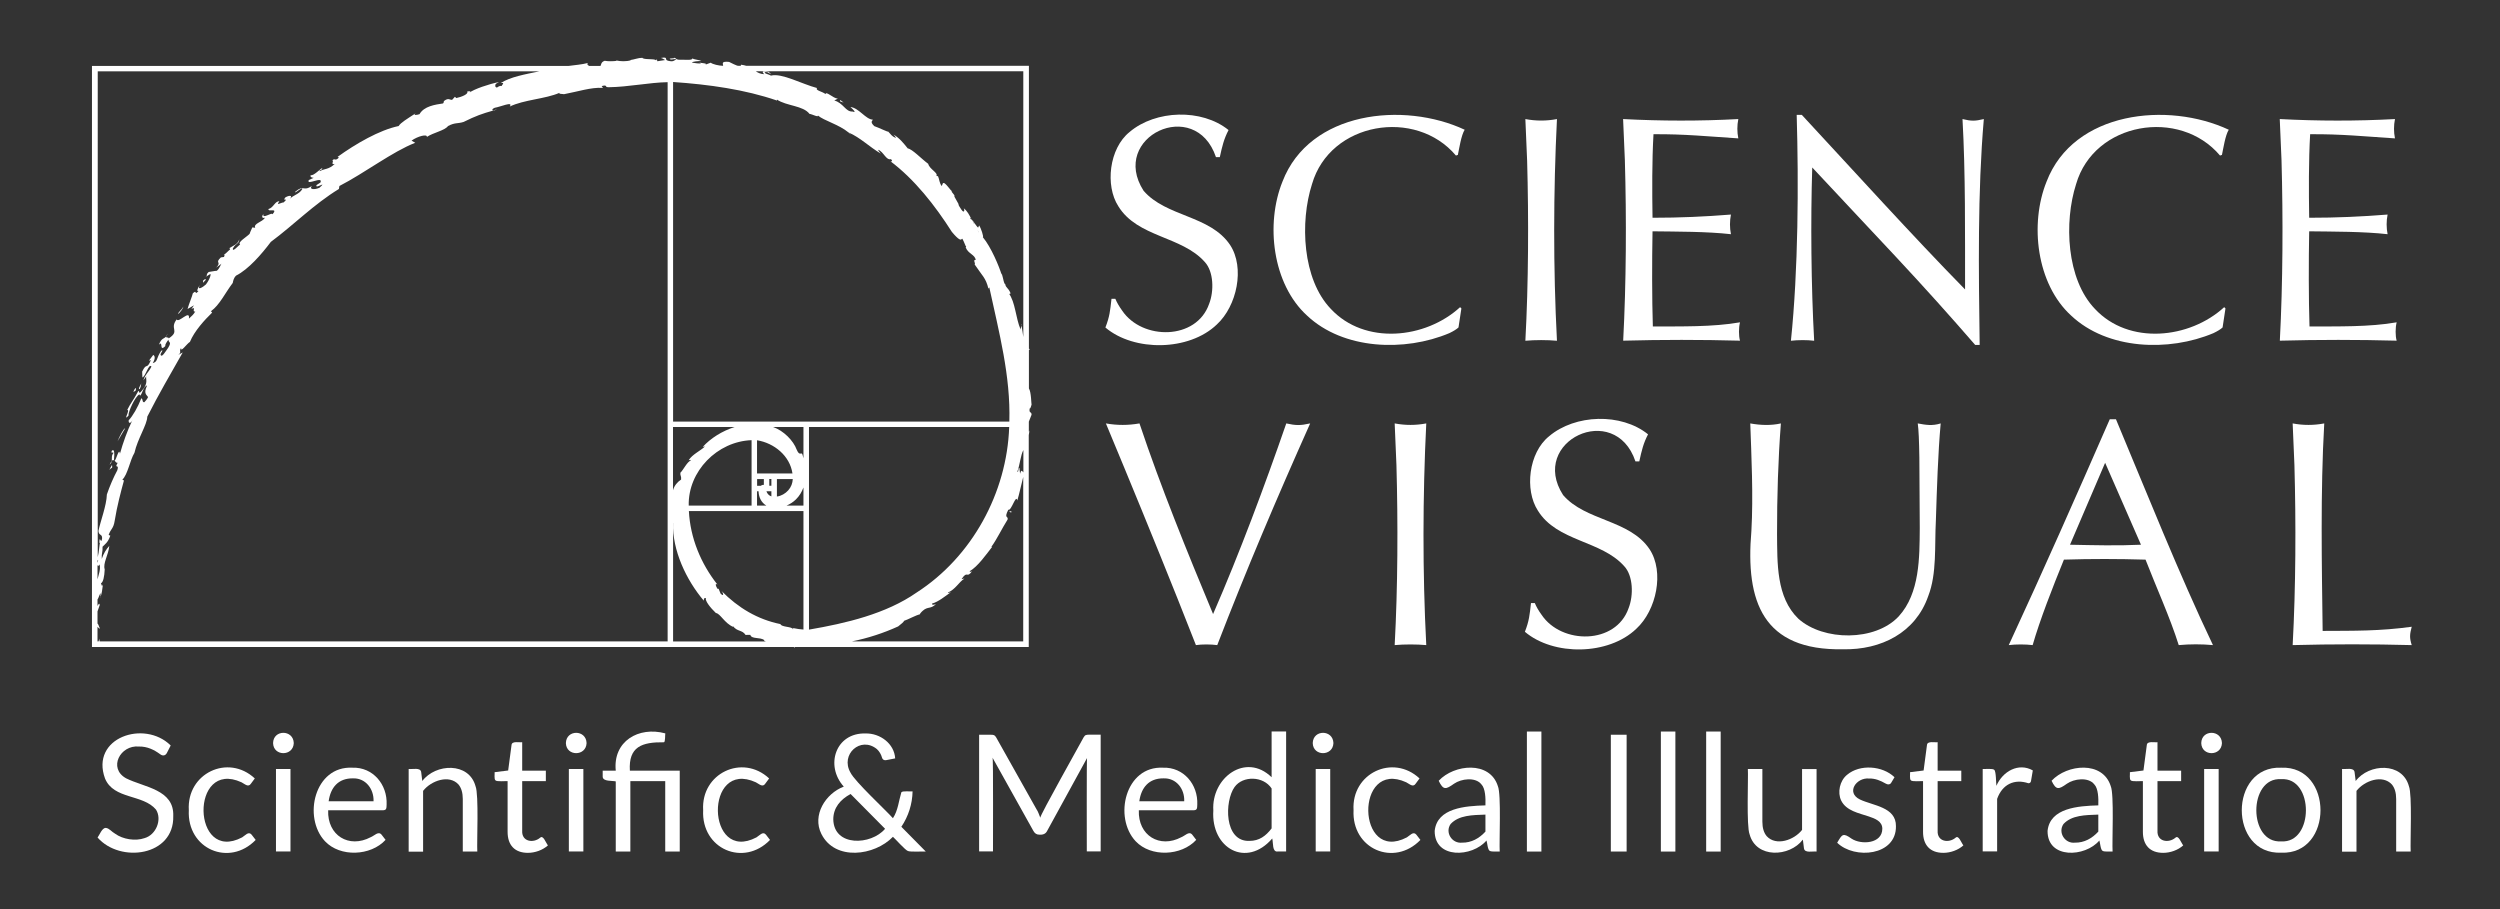 <?xml version="1.0" encoding="utf-8"?>
<!-- Generator: Adobe Illustrator 26.2.1, SVG Export Plug-In . SVG Version: 6.00 Build 0)  -->
<svg version="1.1" id="Layer_1" xmlns="http://www.w3.org/2000/svg" xmlns:xlink="http://www.w3.org/1999/xlink" x="0px" y="0px"
	 viewBox="0 0 311.81 113.39" style="enable-background:new 0 0 311.81 113.39;" xml:space="preserve">
<rect x="0" y="0" width="311.81" height="113.39" fill="#333333" stroke="none"/>
<style type="text/css">
	.st0{fill:#FFFFFF;}
</style>
<g>
	<g>
		<g>
			<g>
				<path class="st0" d="M139.96,38.74c2.49,3.71,9.27,3.73,10.85-0.85c0.62-1.58,0.57-4.01-0.54-5.21
					c-2.87-3.25-8.4-3.06-10.79-6.96c-1.66-2.57-1.15-7.21,1.41-9.26c3.24-2.75,8.99-2.94,12.34-0.24c-0.58,1.12-0.79,2-1.09,3.38
					h-0.48c-2.57-7.63-13.33-2.52-9.03,4.19c2.81,3.27,8.3,3.05,10.79,6.76c1.87,2.84,0.86,7.61-1.65,9.92
					c-3.47,3.34-10.33,3.41-13.9,0.38c0.53-1.37,0.59-2.06,0.76-3.58h0.48C139.31,37.75,139.6,38.24,139.96,38.74z"/>
				<path class="st0" d="M180.77,41.55c-5.56,2.35-13.22,2.08-17.75-2.19c-4.32-3.94-5.2-11.43-3.06-16.72
					c3.37-8.77,15.12-10.01,22.72-6.46c-0.44,0.7-0.68,2.35-0.85,3.14l-0.24,0.08c-5.02-5.96-15.7-4.2-17.95,3.56
					c-1.52,4.73-1.21,11.87,2.35,15.57c4.23,4.54,11.81,3.74,16.12-0.22l0.16,0.16l-0.36,2.37
					C181.68,41.06,181.29,41.3,180.77,41.55z"/>
				<path class="st0" d="M190.47,20.06c-0.07-1.7-0.14-3.44-0.22-5.21c1.33,0.25,2.61,0.25,3.94,0c-0.45,9.04-0.47,18.62,0,27.65
					c-1.21-0.11-2.73-0.11-3.94,0C190.64,35.33,190.67,27.26,190.47,20.06z"/>
				<path class="st0" d="M202.66,20c-0.07-1.72-0.14-3.43-0.22-5.15c4.8,0.25,9.57,0.26,14.37,0c-0.16,0.8-0.16,1.61,0,2.41
					c-3.72-0.24-6.72-0.55-10.58-0.52c-0.19,3.29-0.17,7.2-0.12,10.42c3.43,0,6.52-0.14,9.78-0.4c-0.16,0.8-0.16,1.65,0,2.45
					c-3.01-0.34-6.8-0.32-9.78-0.36c-0.07,3.69-0.07,8.43,0.04,11.87c3.49-0.02,7.47,0.08,10.87-0.52c-0.17,0.68-0.17,1.69,0,2.29
					c-4.86-0.13-9.7-0.13-14.57,0C202.83,35.27,202.87,27.25,202.66,20z"/>
				<path class="st0" d="M236.49,32.06c-3.49-3.74-6.98-7.47-10.46-11.17c-0.21,6.54-0.14,14.81,0.24,21.61
					c-0.87-0.11-2.03-0.1-2.9,0c0.92-8.85,0.97-19.55,0.72-28.17h0.64c6.48,6.98,13.79,15.07,20.36,21.77
					c-0.01-6.91,0.06-14.53-0.32-21.25c1.11,0.26,1.53,0.27,2.66,0c-0.79,9.17-0.64,18.98-0.52,28.17h-0.56
					C243.26,39.45,239.98,35.8,236.49,32.06z"/>
				<path class="st0" d="M276.07,41.55c-5.56,2.35-13.22,2.08-17.75-2.19c-4.32-3.94-5.2-11.43-3.06-16.72
					c3.37-8.77,15.12-10.01,22.72-6.46c-0.44,0.7-0.68,2.35-0.85,3.14l-0.24,0.08c-5.02-5.96-15.7-4.2-17.95,3.56
					c-1.52,4.73-1.21,11.87,2.35,15.57c4.23,4.54,11.81,3.74,16.12-0.22l0.16,0.16l-0.36,2.37
					C276.98,41.06,276.59,41.3,276.07,41.55z"/>
				<path class="st0" d="M284.56,20c-0.07-1.72-0.14-3.43-0.22-5.15c4.8,0.25,9.57,0.26,14.37,0c-0.16,0.8-0.16,1.61,0,2.41
					c-3.72-0.24-6.72-0.55-10.58-0.52c-0.19,3.29-0.17,7.2-0.12,10.42c3.43,0,6.52-0.14,9.78-0.4c-0.16,0.8-0.16,1.65,0,2.45
					c-3.01-0.34-6.8-0.32-9.78-0.36c-0.07,3.69-0.07,8.43,0.04,11.87c3.49-0.02,7.47,0.08,10.87-0.52c-0.17,0.68-0.17,1.69,0,2.29
					c-4.86-0.13-9.7-0.13-14.57,0C284.73,35.27,284.76,27.25,284.56,20z"/>
				<path class="st0" d="M146.9,74.74c-2.81-7.04-6.04-14.91-8.97-21.93c1.42,0.25,2.76,0.25,4.19,0c2.65,7.92,5.94,16,9.18,23.78
					c3.29-7.56,6.45-16.03,9.13-23.78c1.23,0.27,1.75,0.27,2.98,0c-4.12,9.21-7.99,18.32-11.59,27.65c-0.79-0.11-1.94-0.11-2.66,0
					C148.54,78.88,147.79,76.97,146.9,74.74z"/>
				<path class="st0" d="M174.17,58.02c-0.07-1.7-0.14-3.44-0.22-5.21c1.33,0.25,2.61,0.25,3.94,0c-0.45,9.04-0.47,18.62,0,27.65
					c-1.21-0.11-2.73-0.11-3.94,0C174.34,73.29,174.37,65.22,174.17,58.02z"/>
				<path class="st0" d="M192.28,76.69c2.49,3.71,9.27,3.73,10.85-0.85c0.62-1.58,0.57-4.01-0.54-5.21
					c-2.87-3.25-8.4-3.06-10.79-6.96c-1.66-2.57-1.15-7.21,1.41-9.26c3.24-2.75,8.99-2.94,12.34-0.24c-0.58,1.12-0.79,2-1.09,3.38
					h-0.48c-2.57-7.63-13.33-2.52-9.03,4.19c2.81,3.27,8.3,3.05,10.79,6.76c1.87,2.84,0.86,7.61-1.65,9.92
					c-3.47,3.34-10.33,3.41-13.9,0.38c0.53-1.37,0.59-2.06,0.76-3.58h0.48C191.63,75.71,191.92,76.2,192.28,76.69z"/>
				<path class="st0" d="M239.39,57.08c-0.03-2.07-0.09-3.49-0.2-4.27c1.01,0.19,1.81,0.33,2.86,0c-0.34,3.8-0.47,8.14-0.6,12.13
					c-0.17,3.12,0.14,6.6-0.95,9.4c-1.58,4.57-5.87,6.74-10.65,6.64c-9.97,0.17-12.17-5.92-11.41-14.75c0.25-4.42,0-9.4-0.14-13.42
					c1.26,0.23,2.58,0.28,3.82,0c-0.34,4.38-0.49,9.22-0.48,13.8c0.04,3.58-0.12,7.88,2.66,10.56c3.12,2.8,9.59,2.85,12.52-0.3
					c2.63-2.89,2.59-7.34,2.62-10.99C239.43,62.08,239.41,59.14,239.39,57.08z"/>
				<path class="st0" d="M276.01,80.46c-1.44-0.13-2.83-0.13-4.27,0c-1.08-3.44-2.82-7.25-4.14-10.66c-3.39-0.1-6.79-0.11-10.18,0
					c-1.4,3.43-3,7.53-3.9,10.66c-0.89-0.11-2.09-0.11-2.98,0c4.38-9.46,8.41-18.58,12.6-28.17h0.77
					C267.73,61.41,271.79,71.62,276.01,80.46z M258.18,67.94c2.94,0.06,5.92,0.14,8.85,0l-4.47-10.22L258.18,67.94z"/>
				<path class="st0" d="M286.17,58.02c-0.07-1.7-0.14-3.44-0.22-5.21c1.33,0.25,2.61,0.25,3.94,0c-0.49,8.49-0.3,17.82-0.2,25.88
					c3.96-0.02,7.12,0.03,11.11-0.52c-0.25,0.96-0.29,1.36,0,2.29c-4.98-0.13-9.88-0.13-14.85,0
					C286.34,73.29,286.37,65.22,286.17,58.02z"/>
			</g>
			<g>
				<path class="st0" d="M127.39,40.47c0.01,0.05,0.02,0.1,0.02,0.15C127.45,40.52,127.46,40.45,127.39,40.47z"/>
				<path class="st0" d="M12.54,74.45c-0.02,0.05-0.04,0.11-0.06,0.16C12.52,74.59,12.53,74.52,12.54,74.45z"/>
				<path class="st0" d="M106.13,16.78c-0.1-0.09-0.2-0.18-0.31-0.27C105.93,16.65,106,16.71,106.13,16.78z"/>
				<path class="st0" d="M121.19,27.37c0.01,0.01,0.01,0.01,0.02,0.01c-0.02-0.02-0.03-0.04-0.04-0.06
					C121.18,27.34,121.18,27.35,121.19,27.37z"/>
				<path class="st0" d="M62.01,13.63c-0.18,0.05-0.34,0.1-0.5,0.14C61.56,13.85,61.95,13.64,62.01,13.63z"/>
				<path class="st0" d="M128.32,53.83v-1.24c0.11-0.29,0.23-0.57,0.34-0.86c0-0.47-0.33-0.09-0.24-0.78
					c0.11,0.03,0.17-0.27,0.24-0.48c-0.04-0.15-0.04-1.57-0.33-2.02v-4.8c0.04,0,0.08,0,0.09,0.02c-0.03-0.18-0.06-0.19-0.09-0.17
					V8.21H93.08c-0.19-0.06-0.4-0.11-0.67-0.14c0.07,0.2-0.22,0.13-0.32,0.14c-0.19,0.02-0.98-0.41-1.16-0.49
					c-1.05-0.1-0.73,0.23-0.74,0.49c-0.52-0.01-1.31-0.19-1.54-0.39L87.9,8.09c0.54-0.2-0.47-0.21-0.74-0.3l0.27,0.09
					c-0.12,0.1-0.79-0.02-1.13-0.07c0.09-0.16,0.79-0.19,1.18-0.2c-0.29-0.15-0.76-0.15-1.16-0.32c0.12,0.27-0.98,0.14-1.45,0.16
					c-0.54,0.05-0.6-0.25-0.76-0.24c-0.02,0.14-0.88,0.01-0.46,0.21c0.18,0.05,0.42-0.13,0.73,0c-0.36,0.1-0.32,0.34-1.05,0.16
					c-0.55-0.13,0.14-0.53-0.91-0.35c0.28,0.06,0.33,0.17,0.54,0.26l-0.98,0.15L81.94,7.4c-0.13,0.06-0.04,0.08-0.1,0.12
					c-0.3-0.25-1.5-0.03-1.73-0.31c-0.5,0-1.03,0.22-1.5,0.28l0.09,0.02c-0.57,0.18-1.34,0.15-1.84,0.03l0.03,0.05
					c-0.31,0.05-1.06,0.08-1.47-0.01c-0.46,0.16-0.43,0.46-0.52,0.64h-1.42c-0.23-0.11-0.3-0.26-0.14-0.37
					c-0.76,0.2-1.6,0.26-2.41,0.37H11.47v72.48l87.55,0c0.01,0.03,0.02,0.06,0.01,0.1c0.08-0.04,0.1-0.07,0.08-0.1l29.2,0V54.27
					c0.04-0.2,0.07-0.4,0.08-0.63C128.38,53.74,128.35,53.79,128.32,53.83z M83.97,10.23c4.4,0.3,8.95,0.93,12.94,2.31l-0.01-0.12
					c1.2,0.81,3.27,0.74,4.06,1.78c0.34,0.04,1.17,0.49,1.04,0.2c0.81,0.67,2.62,1.12,3.83,2.12c1.52,0.67,2.53,1.75,4.03,2.64
					c-0.11-0.14-0.35-0.37-0.32-0.48c0.67,0.25,0.97,1.34,1.58,1.17c0.29,0.25,0.04,0.38-0.13,0.21c3.07,2.29,5.62,5.55,7.73,8.86
					c1.82,2.19,0.84-0.34,1.72,1.76c0.18,0.11-0.1,0.22,0.01,0.19c0.32,0.81,1.18,0.89,1.24,1.56c-0.4-0.07,0.03,0.44-0.13,0.55
					c0.97,1.45,1.39,1.66,1.72,3.02l0.11-0.16c1.22,5.63,2.67,11.07,2.5,16.74H83.95V10.23C83.96,10.23,83.96,10.23,83.97,10.23z
					 M121.93,28.69c0.06,0.12,0.12,0.24,0.17,0.34C122.04,28.95,121.98,28.83,121.93,28.69z M100.21,78.52
					c-0.37-0.02-0.79-0.08-1.38-0.2c0.07,0.08,0.2,0.11,0.06,0.16c-0.06-0.35-1.44-0.24-1.55-0.64c-2.85-0.58-5.26-2.02-7.35-4.13
					c0.3,0.36,0.28,0.74-0.12,0.32l-0.24-0.59l-0.14,0c-0.22-0.33-0.35-0.76-0.01-0.53c-2.08-2.63-3.39-5.83-3.56-9.17h14.29V78.52z
					 M98.31,61.16c-0.36,0.4-0.87,0.7-1.41,0.77v-2.18h1.98C98.85,60.27,98.68,60.74,98.31,61.16z M96.21,61.27v0.64
					c-0.3-0.09-0.53-0.35-0.62-0.64L96.21,61.27z M96.21,60.58l-0.26,0v-0.84h0.26V60.58z M95.27,60.48
					c-0.11-0.02-0.25,0.01-0.38,0.11l-0.46,0v-0.84h0.84V60.48z M93.74,54.9v8.16H85.9C85.8,58.78,89.46,55.05,93.74,54.9z
					 M94.42,61.27l0.19,0c0.02,0.69,0.3,1.39,0.97,1.79h-1.16V61.27z M99.27,62.29c0.43-0.42,0.74-0.94,0.94-1.49v2.26h-2.11
					C98.53,62.88,98.93,62.62,99.27,62.29z M96.55,59.05h-2.13v-4.14c2.15,0.35,4.1,1.95,4.42,4.14H96.55z M87.65,55.74l0.28-0.06
					c-0.56,0.55-1.56,0.97-2.04,1.72c0.06,0.05,0.26-0.15,0.24,0.08c-0.36,0.01-0.96,1.22-1.27,1.48c-0.05,0.36,0.14,0.41,0.09,0.85
					c-0.48,0.32-0.84,0.75-1.01,1.33v-7.88h7.68C90.04,53.77,88.62,54.67,87.65,55.74z M100.21,57.16
					c-0.04-0.15-0.07-0.31-0.12-0.46c-0.16-0.41-0.34,0.28-0.72-0.61c-0.41-1.13-1.63-2.37-2.94-2.83h3.78V57.16z M83.95,65.24
					c0,0.01,0.01,0,0.01,0.01c-0.14,3.33,1.63,7.1,3.82,9.67c-0.02-0.18,0.04-0.4,0.26-0.32c-0.12,0.34,0.56,1.2,1.25,1.86
					c0.52,0.03,1.08,1.28,2.16,1.73l-0.04-0.11c0.54,0.73,1.15,0.45,1.58,1.11l0.59-0.01c0.16,0.57,1.19,0.25,1.76,0.66l-0.05,0.08
					c0.09,0.04,0.17,0.07,0.25,0.09l-11.59,0V65.24z M100.95,78.52c-0.02,0-0.03,0-0.05,0V63.74h0v-4.69h0v-5.79h24.97
					c-0.28,8.2-4.64,16.2-11.54,20.64C110.51,76.57,105.49,77.74,100.95,78.52z M127.63,8.9v33.14c-0.06-0.47-0.13-0.94-0.22-1.42
					c-0.04,0.15-0.13,0.36-0.11,0.5c-0.65-1.54-0.64-3.41-1.5-4.57c0.05,0.23,0.3,0.02,0.24,0.02c-0.32-0.76-0.57-0.61-0.67-1.15
					c-0.16,0.01-0.22-0.63-0.39-1.16c-0.01-0.22-0.07-0.17-0.04,0.04c-0.31-1.04-1.32-3.47-2.35-4.71c0.12-0.03-0.23-1.14-0.47-1.47
					L122,28.39c-0.14-0.07-0.31-0.4-0.43-0.52c-0.13-0.19-0.25-0.38-0.36-0.48c0.09,0.14,0.2,0.33,0.31,0.54
					c0,0.01-0.01,0-0.01,0.01c-0.17-0.18-0.21-0.59-0.47-0.63c-0.06-0.2,0.01-0.15,0.12,0.02c-0.26-0.51-0.51-1.02-0.98-1.37
					c0.17,0.16,0.11,0.74-0.26,0.2c-0.65-0.95-0.1-0.33-0.6-1.13l-0.29-0.52c0.17-0.19-0.68-0.79-0.2-0.62
					c-0.24,0.02-1-1.37-1.24-1.01l-0.13,0.33c-0.31-0.39-0.29-0.84-0.46-1.22c-0.07-0.03-0.2-0.08-0.22-0.03
					c0.3-0.4-0.85-0.84-1.01-1.53c-0.86-0.63-1.97-1.83-2.55-1.92c-0.52-0.64-0.98-1.25-1.78-1.73c0.12,0.15,0.31,0.31,0.29,0.43
					c-0.55-0.24-0.58-0.43-0.96-0.81c0.05,0.13-1.1-0.46-1.73-0.67c-0.58-0.57-0.21-0.63-0.18-0.81c-0.87-0.01-1.76-1.49-2.79-1.57
					c0.21,0.19,0.89,0.8,0.26,0.56c-0.87,0.05-1.11-1.04-2.27-1.38l0.44-0.23c-0.58-0.02-1.47-0.99-1.54-0.56
					c-0.3-0.31-1.33-0.46-1.05-0.76c-1.9-0.5-4.4-1.9-5.75-1.55C95.91,9.27,95.22,9.16,95.41,9c0.51-0.09,0.58,0.32,0.79,0.23
					c-0.24-0.08-0.26-0.2-0.27-0.26c-0.61-0.07-1.08-0.17-0.61,0.29c-0.5-0.04-0.8-0.19-1.05-0.37H127.63z M67.26,8.9
					c-1.76,0.37-3.59,0.68-4.81,1.46c0.62-0.08,0.11,0.22,0.14,0.36c-0.55-0.06-0.52,0.39-0.8,0.09c-0.02-0.23-0.1-0.32,0.45-0.58
					c-1.26,0.25-3.11,0.88-3.7,1.33c0.3-0.22,0.02-0.19-0.27-0.15c0.21,0.3-0.65,0.67-1.36,0.82l-0.17-0.16l-0.35,0.38
					c-0.28,0.04-0.45-0.31-1.03,0.16c0,0.09-0.01,0.18-0.1,0.29c-0.99,0.15-2.37,0.34-2.94,1.34c-0.32,0.11-0.92,0.2-0.42-0.15
					c-1.15,0.76-1.92,1.2-2.18,1.63c-2.39,0.49-5.38,2.23-7.61,3.84l0.16,0.09c-0.52,0.54-0.48-0.02-0.83,0.37
					c0.28-0.01-0.27,0.59,0.31,0.42c-0.76,0.74-1.26,0.56-1.86,0.91c-0.21-0.11,0.52-0.22,0.26-0.36c-0.14,0.01-1.07,1-1.39,0.85
					c-0.13,0.26,0.17,0.32,0.36,0.34l-0.6,0.27c-0.39,0.77,1.82-0.56,1.45,0.31l-0.49,0.32c-0.24,0.6,1.45-0.64,0.36,0.34
					c-0.6,0.26-1.31,0.24-0.95-0.23c-1.1,0.76-0.96-0.22-2.06,0.72c-0.19,0.39,0.92-0.7,0.87-0.32c-0.36,0.63-1.14,0.75-1.54,1.21
					c0.43-0.53-0.21-0.41-0.58-0.17c-0.46,0.6,0.56-0.09-0.21,0.62c-0.25-0.03-1.06,0.51-0.52-0.14c-0.56-0.06-0.73,0.81-1.37,0.96
					c-0.05,0.44,1.25-0.23,0.51,0.66c-0.06-0.34-1.29,0.68-1.14-0.04c-0.27,0.37-0.15,0.56,0.21,0.46
					c-0.34,0.56-1.48,0.71-1.23,1.26l-0.36-0.05c-0.07,0.21-0.23,0.46-0.34,0.81c-0.39,0.4-1.54,1.05-1.18,1.31
					c-0.16,0.1-1.01,1.07-0.9,0.5c0.41-0.72,0.78-0.53,0.79-1.14c-0.15,0.64-0.82,0.82-1.22,1.1l0.08,0.17
					c-0.24,0.16-0.63,0.67-0.88,0.68c0.21-0.1,0.23,0.06,0.11,0.26l-0.38,0.05c-0.83,0.78,0.17,0.49-0.59,1.28l0.69-0.51
					c-0.15,0.11-0.2,0.55-0.6,0.9c-0.31,0.01-0.77,0.13-1.02,0.15c-0.47,0.42,0.03,0.38-0.53,0.71l0.72-0.45
					c0.14-0.04-0.04,0.66-0.54,1.3c-0.39,0.36-1.15,0.81-0.75,0.07c-0.25,0.33-0.49,0.88-0.15,0.72c-0.62,0.7-0.13-0.25-0.73,0.31
					c-0.07,0.36-0.49,1.33-0.66,1.96l0.8-0.46l-0.32,0.46c0.67-0.41-0.01,0.44,0.49,0.3c-0.17,0.34-0.52,0.65-0.8,0.9
					c0.18-1.22-1.3,0.62-1.52,0.09c-0.95,1.22,0.47,1.43-1.01,2.38c0.02-0.23-0.4,0-0.28-0.26c-0.34,0.36-0.6,0.17-0.93,1.05
					c0.59-0.62-0.03,1.02,0.83,0.13c-0.18-0.01,0.24-0.64,0.37-0.77c-0.04,0.43,0.46,0.18-0.04,1.01c-0.34,0.48-0.75,1.18-0.91,0.95
					c-0.23-0.16,0.48-0.77,0.04-0.58c-0.67,0.98-0.39,1.36-1.06,1.55c0.39-0.64,0.24-0.94,0.06-1.02l-0.53,0.71l0.24-0.06
					c-0.55,1.3-0.5,0.2-1.09,1.43l0.03,0.73c0.42-0.15,0.79-1.82,1.13-1.36c-0.39,0.78-0.76,0.92-1.01,1.72
					c0.12-0.14,0.25-0.36,0.37-0.51c-0.13,0.29,0.33,0.87-0.57,1.81c-0.42,0.52-0.24,0.08-0.42,0.01c-0.66,1.25-1,1.56-1.39,2.38
					c0.41-0.03-0.59,1.5,0.15,0.72c-0.03-0.51,0.82-2.38,1.37-2.67c0.18,0.65,0.42-1.02,0.96-1.1c-0.49,1.01-0.06,1.15,0.12,1.44
					c-0.12,0.29-0.35,0.51-0.47,0.65c-0.3,0.01-0.13-0.36-0.37-0.5c-0.46,1.16-1.07,2.21-1.58,2.75c-0.04,0.44,0.26,0.42,0.47-0.03
					c-0.65,1.34-1.18,2.84-1.56,4.2c-0.1-0.86-0.47,0.79-0.66,0.87c0.11,0.13,0.21,0.31,0.38,0.25c-0.48,0.87,0.24,0.04-0.05,0.95
					c-0.47,0.87-0.95,1.98-1.3,3.01c-0.04,1.39-0.81,3.35-1.05,4.55c0.05,0.66,0.51,0.31,0.45,0.99c-0.15,0.79-0.31-0.66-0.34,0.54
					l0.1-0.1c-0.11,0.24-0.12,1.18-0.3,1.84V8.9H67.26z M12.16,69.9l0.08-0.05c0,0.13-0.04,0.24-0.08,0.35V69.9z M12.16,70.5
					c0.08,0.07,0.16,0.14,0.26-0.11c0.15,0.62-0.1,1.24-0.26,1.87V70.5z M12.16,78.17c0.11,0.13,0.21,0.26,0.31,0.21
					c-0.12-0.16-0.19-0.56-0.31-0.6v-1.52c0.09-0.26,0.18-0.53,0.28-0.8c-0.06-0.33-0.16-0.08-0.28,0.12v-0.81
					c0.14-0.17,0.21-0.57,0.39-0.8c-0.02,0.15,0,0.34-0.01,0.48c0.15-0.42,0.22-0.87,0.3-1.56c-0.16,0.44-0.18-0.08-0.25-0.14
					c0.27-0.1,0.43-0.81,0.47-1.74c-0.25-0.74,0.47-1.79,0.57-2.92c-0.38,0.4-0.71,0.94-0.94,1.62c-0.04-0.73,0.13-0.79,0.1-1.52
					c0.28-0.3,0.66-0.49,0.97-1.38l-0.21-0.09c0.28-0.81,0.6-0.74,0.76-1.8c0.29-1.81,0.78-3.64,1.15-4.99l-0.2-0.11
					c0.67-0.61,0.95-2.43,1.51-3.34c0.39-1.76,1.59-3.53,1.6-4.51c1.43-2.82,2.82-5.18,4.42-8.01l-0.56,0.31
					c0.5-0.38,0.03-0.42,0.37-0.89c-0.12,0.7,0.7-0.51,1.09-0.74c0.56-1.36,1.84-2.75,2.77-3.65l-0.15-0.17
					c1.1-0.8,1.74-2.24,2.72-3.53c0.05-0.2,0.07-0.56,0.41-0.91c1.56-0.79,3.2-2.69,4.34-4.21c2.85-2.11,5.36-4.69,8.49-6.6
					l0.06-0.37c3.17-1.63,6.62-4.29,9.46-5.39l-0.46-0.27c0.78-0.56,1.99-0.86,1.91-0.46c0.79-0.54,2.23-0.79,2.64-1.36
					c0.86-0.46,1.17-0.27,1.94-0.51c1.56-0.77,2.29-1.02,3.69-1.42c-0.15-0.06-0.16-0.2,0.2-0.35c0.68-0.1,2.36-0.86,1.87-0.15
					c1.78-0.86,4.43-0.94,6.2-1.71c-0.13,0.18,0.34,0.11,0.56,0.17c1.67-0.31,3.4-0.88,4.79-0.79c0.26-0.11-0.46-0.19,0.23-0.29
					c0.41,0.01,0.03,0.19,0.54,0.21c2.5-0.03,5.04-0.59,7.37-0.63V80l-70.82,0c0.01-0.1,0.01-0.21-0.03-0.35
					c-0.02,0.2-0.03,0.3-0.05,0.35H12.3c-0.05-0.09-0.09-0.32-0.05,0h-0.09V78.17z M106.24,80c2-0.4,3.96-1.04,5.78-1.87
					c0.42-0.35,0.69-0.53,0.74-0.7c0.44-0.13,1.54-0.74,1.99-0.81c-0.13,0.07,0.16-0.3,0.35-0.45c0.62-0.56,0.98-0.17,1.64-0.83
					c-0.35,0.14-0.52,0.11-0.49-0.06c0.79-0.22,1.6-0.89,2.36-1.43c-0.15,0.05-0.34,0.17-0.39,0.06c0.97-0.42,1.33-1.27,2.08-1.76
					l-0.38,0.09c0.8-1.19,0.6,0,1.33-1.01c-0.24,0.18-0.23,0.05-0.33,0.03c1.05-0.6,2.12-2.16,2.83-3.06c-0.06,0.04-0.1,0-0.1,0
					c0.73-1.02,1.28-2.22,2.02-3.4c0.12-0.5-0.5-0.06,0.09-1.23c0.38,0.21,0.96-2.03,1.12-1.14c0.26-0.84,0.51-2.08,0.74-2.94V80
					L106.24,80z M127.63,58.91c-0.13-0.11-0.24-0.45-0.4,0.18l-0.09-0.74c-0.18,0.07-0.1,0.71-0.25,0.45
					c0.3-0.74,0.4-2.03,0.75-2.67V58.91z"/>
				<path class="st0" d="M20.71,41.94c0.07-0.08,0.15-0.18,0.23-0.32C20.8,41.77,20.74,41.87,20.71,41.94z"/>
				<path class="st0" d="M13.94,56.23c-0.13,0.46,0.19,0.05,0.21,0.27c-0.28,0.33-0.17,0.67-0.21,0.99c0.11-0.14,0.2-0.13,0.27-0.06
					C14.28,56.71,14.31,55.86,13.94,56.23z"/>
				<path class="st0" d="M13.94,57.48c-0.07,0.09-0.16,0.24-0.27,0.48C13.85,57.81,13.91,57.65,13.94,57.48z"/>
				<path class="st0" d="M14.21,57.42c0.02,0.06,0.04,0.08,0.07,0.07C14.26,57.46,14.23,57.44,14.21,57.42z"/>
				<path class="st0" d="M13.96,58.35c0.06-0.01,0.02-0.3,0.01-0.37c-0.09,0.23-0.31,0.41-0.28,0.63
					C13.79,58.38,13.86,58.44,13.96,58.35z"/>
				<path class="st0" d="M14.66,55.04l0.95-1.62C15.42,53.43,14.9,54.43,14.66,55.04z"/>
				<path class="st0" d="M16.94,48.69c0.06-0.44-0.06-0.37-0.3,0.15C16.7,48.92,16.82,48.76,16.94,48.69z"/>
				<path class="st0" d="M17.61,47.74c0,0.03,0,0.07,0,0.1C17.62,47.79,17.63,47.75,17.61,47.74z"/>
				<path class="st0" d="M17.42,48.54c0.15-0.31,0.18-0.51,0.19-0.7C17.53,48.06,17.17,48.54,17.42,48.54z"/>
				<path class="st0" d="M22.85,38.24c-0.05,0.29-0.87,0.91-0.56,0.88C22.44,38.91,22.86,38.53,22.85,38.24z"/>
				<path class="st0" d="M25.63,34.95c0.12-0.28-0.16-0.11-0.32,0.08l0.07,0.24C25.46,35.13,25.48,35.06,25.63,34.95z"/>
				<polygon class="st0" points="104.79,12.47 104.78,12.65 105.22,12.79 				"/>
				<polygon class="st0" points="126.1,63.95 126.17,63.8 125.85,63.72 				"/>
			</g>
		</g>
	</g>
	<g>
		<path class="st0" d="M20.81,93.92c-0.19,0.35-0.53,0.4-0.86,0.13c-0.74-0.54-1.59-0.96-2.62-0.94c-2.34-0.22-3.87,2.7-1.61,3.96
			c2.23,1.13,6.02,1.38,5.89,4.71c0.13,5-6.61,5.91-9.44,2.68c0.23-0.29,0.56-1.23,1.03-1.2c0.43,0.04,0.73,0.49,1.17,0.73
			c0.95,0.69,2.51,0.95,3.67,0.54c1.43-0.41,2.2-2.31,1.42-3.55c-1.63-1.95-5.27-1.25-6.36-3.88c-1.86-5.09,4.91-7.38,8.19-4.12
			L20.81,93.92z"/>
		<path class="st0" d="M31.3,97.74c-0.33,0.51-0.77,0.04-1.18-0.17c-6.44-2.94-6.21,10.17,0.08,6.87c0.38-0.23,0.8-0.8,1.18-0.34
			c0,0,0.51,0.66,0.51,0.66c-3.28,3.39-8.58,1.15-8.34-3.71c-0.28-4.6,4.9-7.06,8.23-3.96L31.3,97.74z"/>
		<path class="st0" d="M36.64,92.68c-0.06,1.67-2.54,1.68-2.58,0C34.09,90.97,36.59,90.98,36.64,92.68z M36.23,95.91v10.29h-1.81
			V95.91H36.23z"/>
		<path class="st0" d="M43.95,95.75c2.56-0.09,4.38,2.09,4.27,4.6c-0.02,0.46,0,0.69-0.44,0.71c0,0-6.85,0-6.85,0
			c-0.12,3.15,2.6,4.79,5.3,3.36c0.47-0.18,0.95-0.79,1.35-0.33c0,0,0.51,0.66,0.51,0.66c-1.85,2.02-5.66,2.19-7.56,0.17
			C37.74,101.94,39.22,95.51,43.95,95.75z M43.99,97.08c-1.79-0.01-2.76,1.13-3,2.86h5.6C46.65,98.4,45.59,97.01,43.99,97.08z"/>
		<path class="st0" d="M50.97,106.21V95.91c0.5,0.06,1.46-0.22,1.56,0.38c0,0,0.14,1.12,0.14,1.12c1.66-2.2,5.82-2.38,6.64,0.65
			c0.43,1.03,0.15,6.97,0.22,8.15h-1.81v-6.55c0-0.78-0.18-1.38-0.53-1.81c-1.17-1.29-3.43-0.48-4.42,0.79v7.58H50.97z"/>
		<path class="st0" d="M65.84,106.37c-1.66,0-2.54-0.98-2.53-2.64c0,0,0-6.3,0-6.3c-0.22-0.03-1.36,0.09-1.51-0.1
			c-0.2-0.14-0.08-0.82-0.11-1.02l1.69-0.21l0.42-3.18c0.04-0.54,1-0.29,1.33-0.35v3.55h2.95v1.31h-2.95v6.18
			c-0.08,1.38,1.4,1.59,2.24,0.87c0.39-0.35,0.68,0.59,0.97,0.96C67.69,106.03,66.73,106.37,65.84,106.37z"/>
		<path class="st0" d="M73.16,92.68c-0.06,1.67-2.54,1.68-2.58,0C70.62,90.97,73.11,90.98,73.16,92.68z M72.76,95.91v10.29h-1.81
			V95.91H72.76z"/>
		<path class="st0" d="M76.8,106.21v-8.75c-0.4-0.11-1.63,0.05-1.63-0.6c0,0,0-0.74,0-0.74h1.63c-0.37-3.67,2.85-5.55,6.18-4.65
			c-0.04,0.14,0.02,1.1-0.18,1.11c-2.74-0.03-4.42,0.54-4.24,3.54h6.22v10.09h-1.81v-8.78h-4.35v8.78H76.8z"/>
		<path class="st0" d="M95.45,97.74c-0.33,0.51-0.77,0.04-1.18-0.17c-6.44-2.94-6.21,10.17,0.08,6.87c0.38-0.23,0.8-0.8,1.18-0.34
			c0,0,0.51,0.66,0.51,0.66c-3.28,3.39-8.58,1.15-8.34-3.71c-0.28-4.6,4.9-7.06,8.23-3.96L95.45,97.74z"/>
		<path class="st0" d="M107.96,91.48c1.81-0.04,3.58,1.27,3.69,3.11l-1.13,0.22c-0.23,0.04-0.45-0.06-0.51-0.31
			c-0.1-0.38-0.33-0.79-0.64-1.07c-2.03-1.66-4.61,0.68-3.29,2.94c0.55,1.12,4.42,4.69,5.29,5.68c0.64-0.97,0.73-2.18,1.05-3.23
			c0.14-0.21,1.19-0.08,1.4-0.11c-0.03,1.56-0.52,3.11-1.4,4.41l3.05,3.09c-0.35-0.03-1.93,0.07-2.23-0.07
			c-0.32-0.09-1.6-1.54-1.87-1.77c-2.28,2.37-7.21,3.05-8.92-0.35c-1.18-2.34,0.5-5.04,2.79-5.91
			C102.88,95.49,104.21,91.37,107.96,91.48z M103.93,102.18c0.06,3.47,4.73,3.25,6.46,1.19l-4.3-4.34
			C104.79,99.73,103.94,100.76,103.93,102.18z"/>
		<path class="st0" d="M129.54,101.45c0.07,0.18,0.14,0.36,0.21,0.54c-0.09-0.23,5.15-9.52,5.4-10.02c0.19-0.33,0.32-0.32,0.68-0.34
			c0,0,1.45,0,1.45,0v14.56h-1.73c0.01-0.26-0.04-11.87,0.04-11.66l-4.99,9.11c-0.21,0.42-0.59,0.49-1,0.46
			c-0.3,0-0.54-0.15-0.71-0.46l-5.1-9.14c0.12-0.06,0.04,11.33,0.06,11.69h-1.73V91.64h1.45c0.36,0.01,0.49,0.01,0.68,0.34
			c0,0,5.03,8.96,5.03,8.96C129.39,101.1,129.47,101.27,129.54,101.45z"/>
		<path class="st0" d="M145.06,95.75c2.56-0.09,4.38,2.09,4.27,4.6c-0.02,0.46,0,0.69-0.44,0.71c0,0-6.85,0-6.85,0
			c-0.12,3.15,2.6,4.79,5.3,3.36c0.47-0.18,0.95-0.79,1.35-0.33c0,0,0.51,0.66,0.51,0.66c-1.85,2.02-5.66,2.19-7.56,0.17
			C138.86,101.94,140.34,95.51,145.06,95.75z M145.1,97.08c-1.79-0.01-2.76,1.13-3,2.86h5.6C147.77,98.4,146.71,97.01,145.1,97.08z"
			/>
		<path class="st0" d="M159.33,106.21c-0.67,0.04-0.51-1.04-0.65-1.63c-3.22,3.73-7.66,1.23-7.35-3.49
			c-0.26-4.08,4.04-7.29,7.27-4.15v-5.71h1.81v14.97H159.33z M155.83,104.88c1.22,0,2.04-0.6,2.77-1.56v-4.98
			c-1.02-1.56-3.58-1.62-4.62-0.18C152.72,99.92,152.65,105,155.83,104.88z"/>
		<path class="st0" d="M166.31,92.68c-0.06,1.67-2.54,1.68-2.58,0C163.77,90.97,166.26,90.98,166.31,92.68z M165.91,95.91v10.29
			h-1.81V95.91H165.91z"/>
		<path class="st0" d="M176.57,97.74c-0.33,0.51-0.77,0.04-1.18-0.17c-6.44-2.94-6.21,10.17,0.08,6.87c0.38-0.23,0.8-0.8,1.18-0.34
			c0,0,0.51,0.66,0.51,0.66c-3.28,3.39-8.58,1.15-8.34-3.71c-0.28-4.6,4.9-7.06,8.23-3.96L176.57,97.74z"/>
		<path class="st0" d="M187.05,106.21c-0.28-0.02-1,0.05-1.23-0.08c-0.28-0.11-0.32-1.05-0.42-1.3c-1.76,2.1-6.49,2.34-6.46-1.2
			c0.3-2.86,3.8-3.11,6.33-3.18c0.03-0.86,0-2.12-0.51-2.63c-0.75-0.94-2.53-0.69-3.41-0.07c-1.03,0.73-1.34,0.82-1.91-0.37
			c1.93-2.07,6.38-2.52,7.38,0.67C187.26,99.05,186.97,105.03,187.05,106.21z M182.35,105.1c1.17,0.02,2.15-0.54,2.92-1.38v-2.12
			c-1.63,0.06-3.3,0.06-4.34,1.17C180.19,103.82,181.1,105.24,182.35,105.1z"/>
		<path class="st0" d="M192.25,91.24v14.97h-1.81V91.24H192.25z"/>
		<path class="st0" d="M202.88,106.21h-1.97V91.64h1.97V106.21z"/>
		<path class="st0" d="M208.96,91.24v14.97h-1.81V91.24H208.96z"/>
		<path class="st0" d="M214.61,91.24v14.97h-1.81V91.24H214.61z"/>
		<path class="st0" d="M219.81,95.91v6.57c0,0.78,0.18,1.38,0.54,1.81c1.17,1.28,3.42,0.49,4.41-0.78v-7.59h1.81v10.29
			c-0.5-0.06-1.46,0.22-1.57-0.38c0,0-0.14-1.11-0.14-1.11c-1.66,2.19-5.82,2.37-6.64-0.65c-0.42-1.03-0.15-6.98-0.22-8.16H219.81z"
			/>
		<path class="st0" d="M235.89,97.61c-0.15,0.28-0.46,0.27-0.72,0.11c-0.61-0.35-1.27-0.64-2.05-0.62
			c-1.59-0.15-2.91,1.75-1.15,2.61c1.64,0.79,4.53,0.93,4.5,3.34c0.05,3.69-5.16,4.17-7.33,2.06c0.61-1.03,0.7-1.29,1.79-0.51
			c1.21,0.8,3.84,0.64,3.84-1.24c0-0.93-0.92-1.27-1.69-1.53c-1.24-0.42-2.8-0.69-3.44-1.98c-0.49-1.02-0.18-2.47,0.73-3.21
			c1.6-1.36,4.44-1.14,5.92,0.3L235.89,97.61z"/>
		<path class="st0" d="M242.38,106.37c-1.66,0-2.54-0.98-2.53-2.64c0,0,0-6.3,0-6.3c-0.22-0.03-1.36,0.09-1.51-0.1
			c-0.2-0.14-0.08-0.82-0.11-1.02l1.69-0.21l0.42-3.18c0.04-0.54,1-0.29,1.33-0.35v3.55h2.95v1.31h-2.95v6.18
			c-0.08,1.38,1.4,1.59,2.24,0.87c0.39-0.35,0.68,0.59,0.97,0.96C244.23,106.03,243.27,106.37,242.38,106.37z"/>
		<path class="st0" d="M247.29,106.21V95.91c0.27,0.03,1.26-0.09,1.44,0.11c0.24,0.18,0.22,1.71,0.27,1.99
			c0.77-1.8,2.76-2.93,4.54-1.92l-0.23,1.35c-0.05,0.17-0.15,0.25-0.32,0.25c-1.74-0.58-3.25,0.12-3.9,1.95c0,0,0,6.55,0,6.55
			H247.29z"/>
		<path class="st0" d="M263.49,106.21c-0.28-0.02-1,0.05-1.23-0.08c-0.28-0.11-0.32-1.05-0.42-1.3c-1.76,2.1-6.49,2.34-6.46-1.2
			c0.3-2.86,3.8-3.11,6.33-3.18c0.03-0.86,0-2.12-0.51-2.63c-0.75-0.94-2.53-0.69-3.41-0.07c-1.03,0.73-1.34,0.82-1.91-0.37
			c1.93-2.07,6.38-2.52,7.38,0.67C263.7,99.05,263.41,105.03,263.49,106.21z M258.79,105.1c1.17,0.02,2.15-0.54,2.92-1.38v-2.12
			c-1.63,0.06-3.3,0.06-4.34,1.17C256.64,103.82,257.54,105.24,258.79,105.1z"/>
		<path class="st0" d="M269.8,106.37c-1.66,0-2.54-0.98-2.53-2.64c0,0,0-6.3,0-6.3c-0.22-0.03-1.36,0.09-1.51-0.1
			c-0.2-0.14-0.08-0.82-0.11-1.02l1.69-0.21l0.42-3.18c0.04-0.54,1-0.29,1.33-0.35v3.55h2.95v1.31h-2.95v6.18
			c-0.08,1.38,1.4,1.59,2.24,0.87c0.39-0.35,0.68,0.59,0.97,0.96C271.65,106.03,270.69,106.37,269.8,106.37z"/>
		<path class="st0" d="M277.13,92.68c-0.06,1.67-2.54,1.68-2.58,0C274.58,90.97,277.08,90.98,277.13,92.68z M276.72,95.91v10.29
			h-1.81V95.91H276.72z"/>
		<path class="st0" d="M284.52,95.75c6.53-0.27,6.54,10.88,0,10.6C277.96,106.62,277.97,95.49,284.52,95.75z M284.52,104.94
			c4.11,0.27,4.11-8.03,0-7.76C280.39,96.9,280.38,105.21,284.52,104.94z"/>
		<path class="st0" d="M292.11,106.21V95.91c0.5,0.06,1.46-0.22,1.56,0.38c0,0,0.14,1.12,0.14,1.12c1.66-2.2,5.82-2.38,6.64,0.65
			c0.43,1.03,0.15,6.97,0.22,8.15h-1.81v-6.55c0-0.78-0.18-1.38-0.53-1.81c-1.17-1.29-3.43-0.48-4.42,0.79v7.58H292.11z"/>
	</g>
</g>
</svg>

